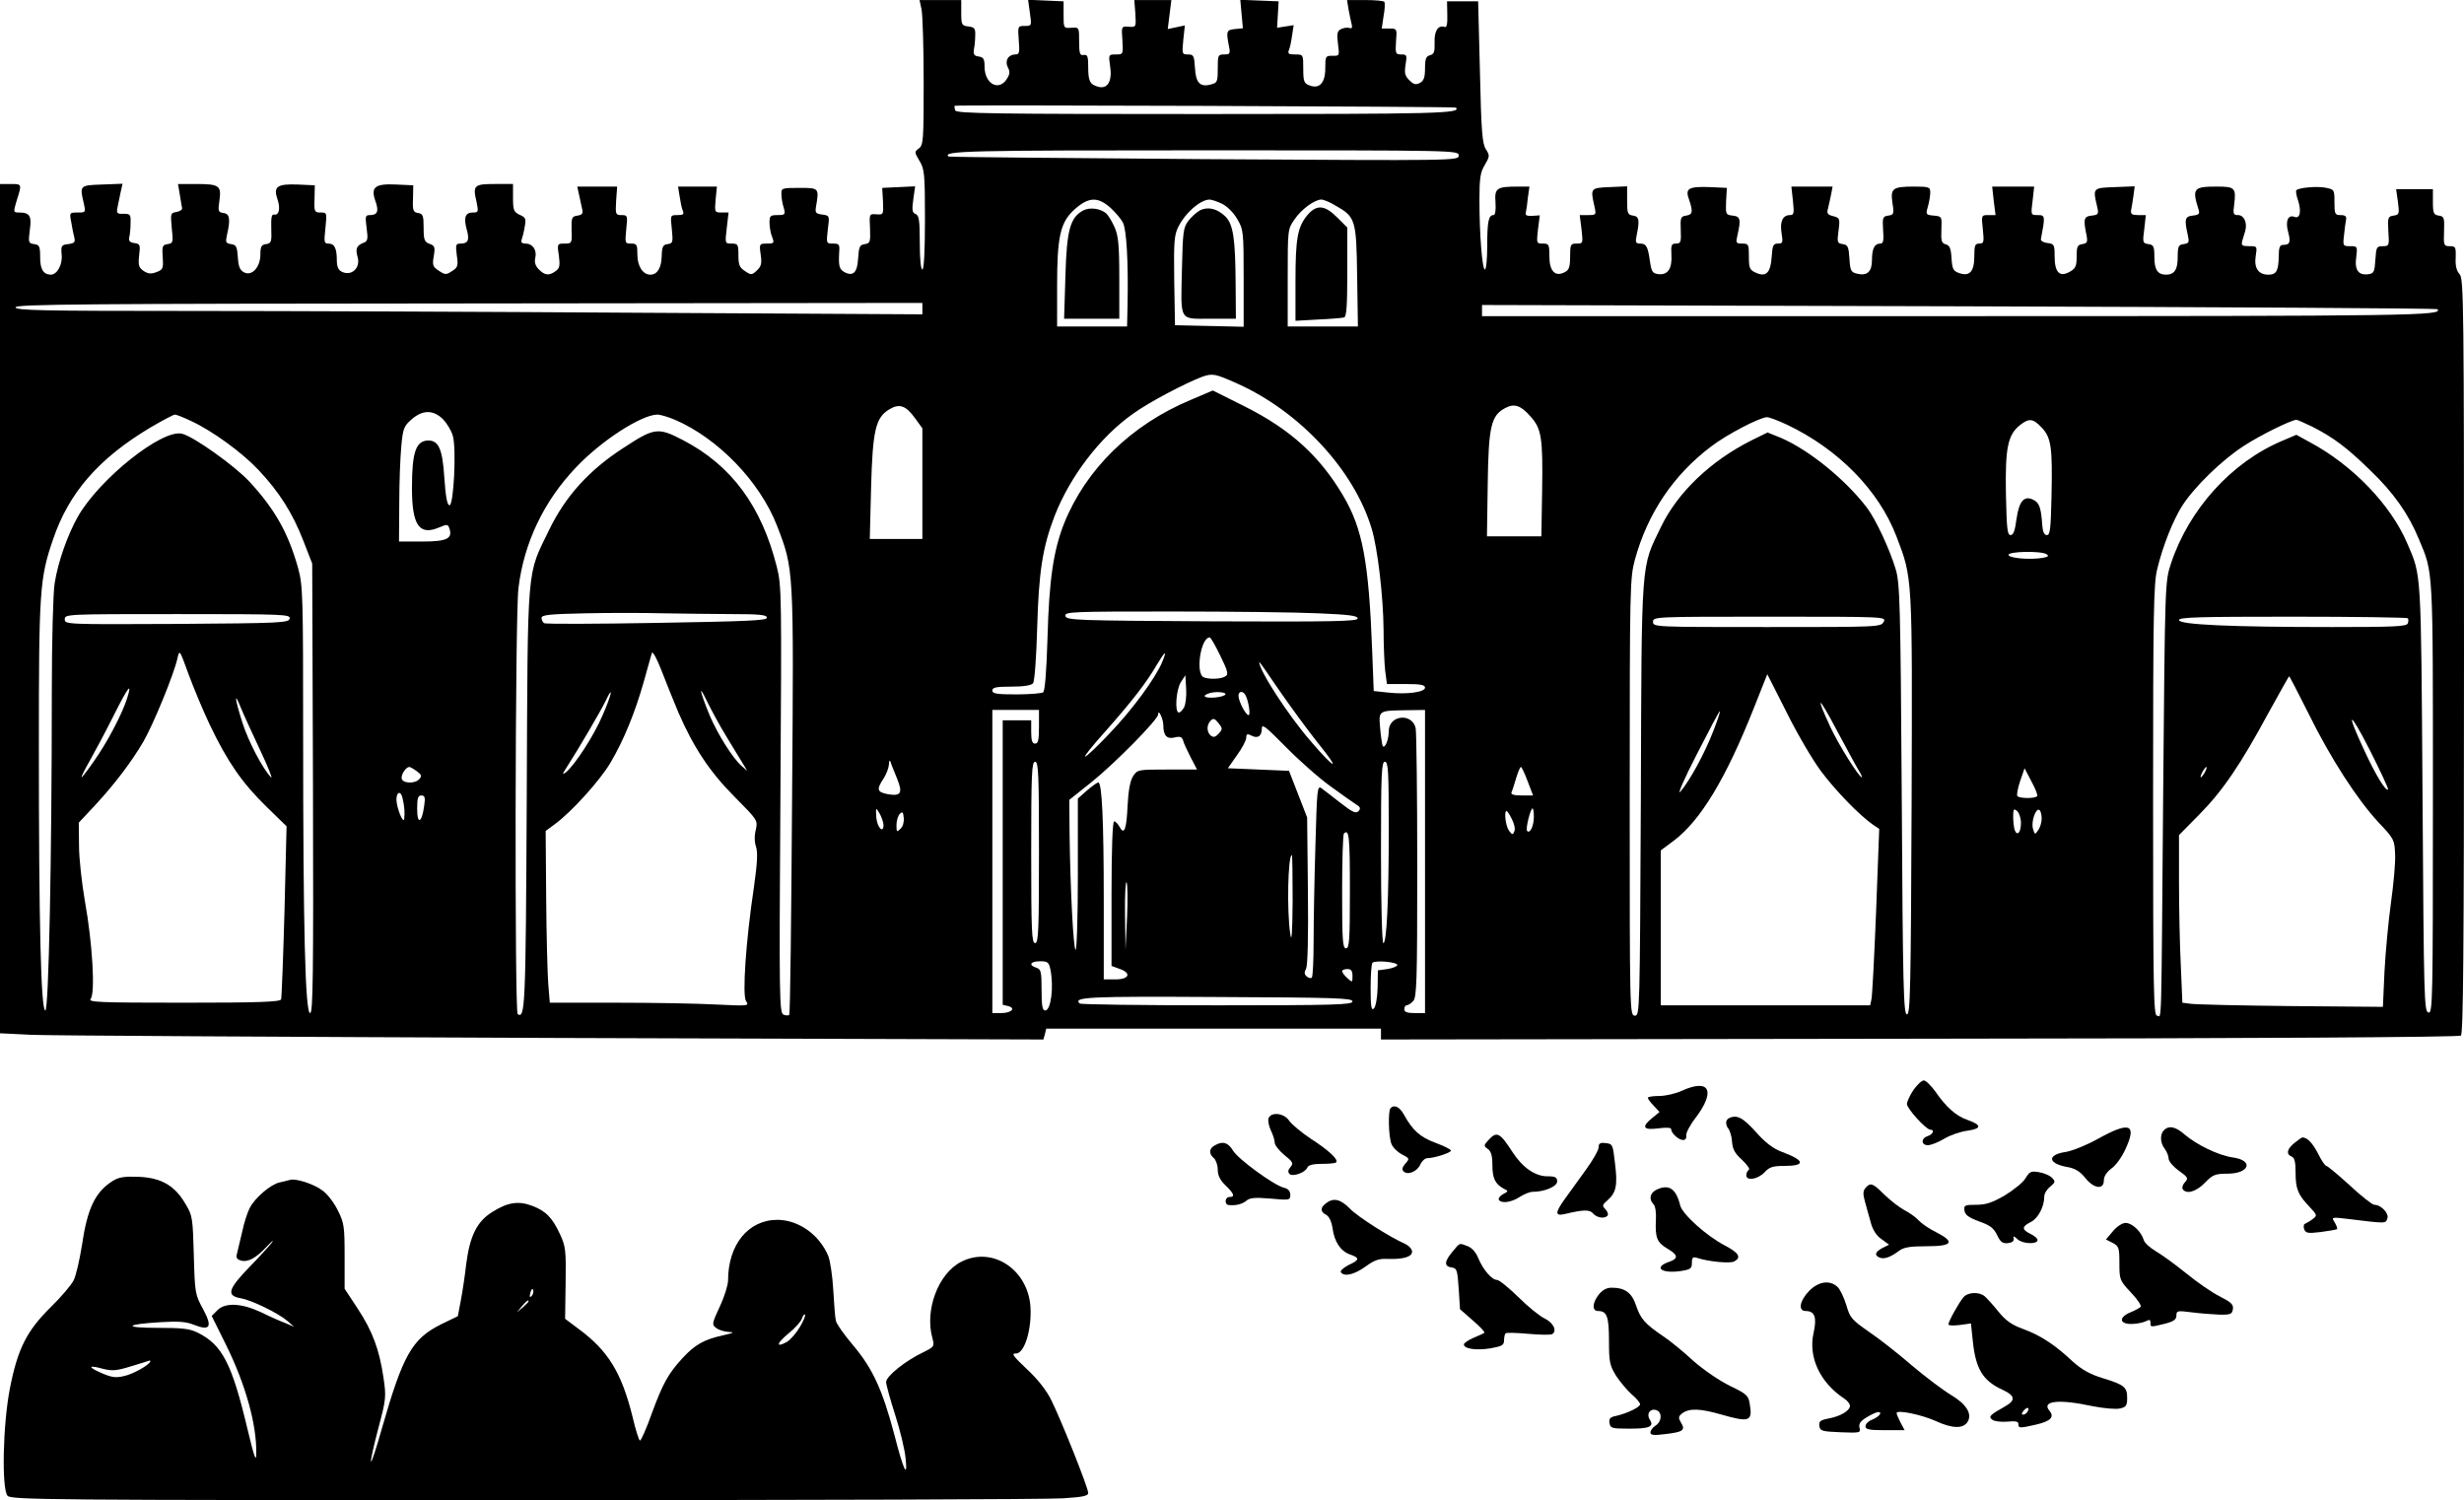 <?xml version="1.0" encoding="UTF-8" standalone="yes"?>
<svg version="1.0" xmlns="http://www.w3.org/2000/svg" width="251.557mm" height="153.168mm" viewBox="0 0 951 579" preserveAspectRatio="xMidYMid meet">
  <g transform="translate(0,579) scale(0.1,-0.1)" fill="#000000" stroke="none">
    <path d="M3557 5753 c4 -21 8 -147 8 -280 0 -224 -1 -243 -19 -256 -17 -13
-17 -14 3 -48 19 -31 21 -49 21 -226 0 -122 -4 -193 -10 -193 -6 0 -10 41 -10
104 0 86 -3 105 -16 110 -13 5 -15 15 -9 57 l7 50 -63 -3 -64 -3 3 -52 c2 -51
2 -52 -25 -50 -28 2 -28 2 -25 -55 2 -52 0 -57 -20 -60 -20 -3 -23 -10 -26
-55 -3 -55 -19 -71 -53 -53 -20 11 -23 24 -20 78 2 29 0 32 -24 32 -26 0 -26
1 -20 54 7 54 7 54 -21 58 -25 3 -28 7 -25 28 13 75 13 75 -64 75 -68 0 -70
-1 -69 -25 0 -14 4 -37 9 -52 7 -26 5 -28 -24 -28 -28 0 -31 -3 -31 -29 0 -16
4 -41 10 -55 9 -24 8 -26 -20 -26 -29 0 -30 -1 -24 -43 5 -34 2 -45 -15 -61
-19 -18 -22 -18 -46 -2 -21 14 -25 24 -25 61 0 42 -2 45 -26 45 -26 0 -26 0
-19 60 l7 60 -27 0 c-27 0 -27 1 -23 50 l5 50 -75 0 -75 0 6 -37 c3 -21 8 -46
12 -55 6 -15 2 -18 -20 -18 -28 0 -28 0 -22 -54 5 -51 4 -55 -16 -58 -18 -2
-22 -10 -23 -45 -1 -47 -17 -73 -44 -73 -29 0 -50 33 -50 78 0 38 -2 42 -24
42 -24 0 -24 2 -19 55 6 53 5 55 -18 55 -23 0 -24 3 -21 55 l4 55 -77 0 -77 0
7 -32 c4 -18 9 -43 12 -55 4 -17 0 -22 -18 -25 -22 -3 -24 -8 -23 -55 2 -52 1
-53 -27 -53 -28 0 -29 0 -22 -46 5 -39 3 -49 -12 -60 -26 -19 -42 -17 -65 6
-14 14 -18 28 -14 45 7 30 -10 55 -38 55 -13 0 -18 5 -15 14 3 8 9 31 12 50 6
32 4 37 -19 47 -23 11 -26 18 -26 66 l0 53 -70 0 c-80 0 -86 -5 -71 -68 8 -40
8 -42 -14 -42 -29 0 -36 -19 -24 -64 12 -42 6 -56 -23 -56 -19 0 -20 -4 -15
-45 6 -40 4 -47 -18 -61 -23 -15 -27 -15 -51 1 -23 15 -26 21 -20 56 6 35 4
41 -16 48 -20 7 -23 16 -23 62 0 48 -3 54 -21 57 -19 3 -22 9 -20 55 l1 52
-66 3 c-82 4 -99 -10 -80 -64 14 -39 8 -54 -21 -54 -18 0 -19 -4 -13 -50 6
-43 4 -51 -12 -57 -26 -10 -32 -22 -23 -54 13 -43 -24 -77 -62 -57 -12 6 -18
20 -18 43 0 47 -9 65 -32 65 -17 0 -18 5 -12 60 6 59 6 60 -19 60 -23 0 -25 3
-23 53 l1 52 -66 3 c-79 3 -95 -8 -78 -57 12 -35 6 -63 -13 -59 -10 2 -12 -12
-11 -54 2 -51 0 -57 -20 -60 -18 -2 -22 -10 -22 -40 0 -49 -33 -85 -63 -69
-16 8 -22 23 -24 59 -3 40 -6 47 -26 50 -21 3 -22 7 -16 35 14 60 11 82 -13
85 -21 3 -22 7 -16 49 8 57 -1 63 -91 63 l-69 0 7 -41 c4 -22 7 -46 9 -52 1
-6 -9 -13 -22 -15 -23 -4 -23 -6 -18 -62 6 -55 5 -59 -16 -62 -20 -3 -22 -8
-19 -51 3 -43 1 -48 -24 -57 -20 -8 -32 -7 -49 4 -19 13 -22 21 -18 60 5 41 4
45 -18 48 -18 2 -23 8 -20 23 3 11 5 36 5 55 1 32 -1 35 -27 35 -26 -1 -28 2
-23 27 3 15 9 42 12 58 l7 31 -79 -3 c-87 -3 -87 -3 -70 -75 7 -32 7 -33 -24
-33 -32 0 -32 -1 -25 -37 3 -21 9 -48 12 -60 4 -18 0 -22 -24 -25 -26 -3 -28
-6 -25 -41 4 -39 -18 -77 -42 -77 -29 1 -41 21 -41 67 0 43 -3 48 -23 51 -22
3 -23 6 -17 54 8 55 0 68 -42 68 -22 0 -22 1 -8 48 20 63 20 62 -25 62 l-40 0
0 -1639 0 -1639 123 -6 c67 -3 973 -8 2013 -12 l1891 -6 6 21 5 21 646 0 646
0 0 -21 0 -21 2078 3 c1295 1 2082 6 2090 12 9 7 12 312 12 1465 0 1361 -1
1457 -17 1474 -12 13 -17 34 -15 64 1 40 0 44 -23 44 -23 0 -24 3 -22 58 2 52
0 57 -20 60 -20 3 -23 9 -23 53 l0 49 -71 0 -71 0 7 -49 c6 -46 5 -50 -17 -53
-21 -3 -23 -7 -20 -60 4 -56 3 -58 -22 -58 -23 0 -25 -4 -28 -52 -3 -47 -6
-53 -26 -56 -39 -6 -55 16 -48 65 5 42 5 43 -23 43 -28 0 -29 1 -24 43 2 23 6
50 8 60 2 12 -3 17 -21 17 -22 0 -24 4 -24 50 0 48 0 49 -36 56 -33 6 -101 0
-111 -10 -3 -3 0 -21 7 -41 13 -41 7 -70 -14 -62 -25 10 -36 -16 -25 -57 11
-41 7 -51 -19 -51 -13 0 -17 -10 -17 -45 -1 -55 -9 -70 -40 -70 -38 0 -56 25
-49 71 6 39 6 39 -25 39 -28 0 -31 3 -27 20 3 11 9 29 12 40 8 31 -5 60 -28
60 -18 0 -20 4 -15 41 8 64 3 69 -67 69 -90 0 -96 -7 -71 -87 6 -18 3 -22 -22
-25 -30 -3 -33 -14 -19 -75 6 -28 5 -32 -16 -35 -20 -3 -23 -8 -23 -51 0 -48
-13 -67 -45 -67 -32 0 -45 19 -45 67 0 43 -3 48 -23 51 -22 3 -23 6 -16 58 l6
54 -30 0 c-23 0 -29 4 -27 18 2 9 6 34 9 55 l5 38 -77 -3 c-85 -3 -85 -3 -68
-75 7 -29 5 -32 -21 -35 -30 -3 -33 -13 -20 -75 5 -27 3 -32 -16 -35 -19 -3
-22 -9 -22 -48 0 -37 -4 -46 -27 -59 -39 -22 -58 -2 -58 60 0 45 -2 48 -27 51
-16 2 -27 8 -26 15 17 89 17 93 -12 93 -27 0 -27 0 -20 55 l6 55 -81 0 -81 0
6 -55 7 -55 -27 0 c-28 0 -28 0 -22 -55 5 -50 4 -55 -14 -55 -16 0 -19 -7 -19
-49 0 -59 -18 -79 -58 -65 -24 8 -27 16 -30 58 -2 37 -7 49 -22 53 -16 4 -19
13 -17 57 2 51 2 51 -30 54 -30 3 -31 4 -22 35 5 18 9 42 9 54 0 21 -4 23 -62
23 -84 0 -92 -7 -84 -63 7 -42 5 -46 -16 -49 -21 -3 -23 -7 -20 -55 3 -42 1
-53 -11 -53 -22 0 -32 -19 -32 -64 0 -45 -19 -62 -58 -52 -23 5 -26 12 -29 59
-3 45 -6 52 -26 55 -21 3 -22 7 -16 52 6 47 5 49 -21 56 -21 5 -25 11 -20 28
3 11 8 36 12 54 l6 32 -80 0 -79 0 6 -55 c5 -47 4 -55 -11 -55 -28 0 -40 -24
-33 -69 6 -37 5 -41 -14 -41 -18 0 -21 -7 -24 -51 -4 -62 -22 -80 -62 -61 -23
10 -26 18 -26 62 0 47 -1 50 -26 50 -24 0 -25 2 -18 33 14 61 11 72 -19 75
-26 3 -27 5 -25 55 l3 52 -65 3 c-83 3 -97 -5 -81 -48 16 -47 14 -58 -11 -62
-21 -3 -23 -8 -21 -55 2 -47 0 -53 -18 -53 -18 0 -20 -5 -18 -44 3 -53 -14
-78 -50 -74 -23 3 -27 9 -33 50 -8 57 -14 68 -38 68 -17 0 -19 5 -13 33 12 58
9 72 -14 75 -21 3 -23 9 -23 58 l0 55 -67 -3 c-75 -3 -75 -4 -59 -75 7 -32 7
-33 -25 -33 l-32 0 7 -55 c6 -54 6 -55 -19 -55 -23 0 -25 -3 -25 -50 0 -39 -4
-52 -20 -60 -37 -20 -60 3 -60 60 0 47 -2 50 -25 50 -25 0 -25 1 -19 55 l7 54
-29 -2 c-21 -1 -28 2 -25 13 2 8 6 34 8 58 l6 42 -44 0 c-83 0 -91 -6 -87 -61
2 -32 -1 -49 -8 -49 -19 0 -24 -26 -24 -121 0 -49 -4 -89 -9 -89 -10 0 -21
133 -21 267 0 85 3 108 21 137 19 33 19 36 4 60 -14 21 -18 69 -23 298 l-7
273 -60 0 -60 0 1 -52 c1 -34 -2 -50 -10 -47 -25 9 -41 -15 -39 -60 1 -36 -2
-45 -18 -49 -15 -4 -19 -14 -19 -51 0 -35 -5 -48 -20 -56 -16 -8 -24 -6 -41
11 -17 17 -19 28 -14 60 6 36 5 39 -17 39 -21 0 -23 3 -20 50 4 49 4 50 -25
50 l-30 0 7 48 c5 26 6 50 3 55 -2 4 -36 7 -74 7 l-70 0 6 -37 c4 -21 9 -46
12 -57 3 -12 1 -17 -8 -14 -8 3 -22 1 -33 -4 -15 -8 -17 -17 -12 -57 6 -46 6
-47 -21 -46 -27 0 -28 -2 -28 -49 0 -56 -23 -81 -62 -65 -20 7 -23 16 -23 64
0 55 0 55 -31 55 -26 0 -30 3 -24 18 4 9 9 34 12 56 l6 39 -32 -5 -32 -5 3 51
3 51 -74 3 -74 3 5 -55 5 -55 -31 -3 c-33 -3 -34 -9 -22 -70 5 -25 2 -28 -19
-28 -24 0 -25 -3 -25 -55 0 -51 -2 -55 -27 -61 -41 -11 -58 6 -61 65 -3 46 -5
51 -27 51 -23 0 -23 2 -18 56 l6 56 -33 -7 -33 -7 7 56 7 56 -71 0 -72 0 4
-52 c3 -53 3 -53 -25 -51 -29 2 -29 2 -25 -53 3 -54 3 -54 -25 -54 -29 0 -29
0 -22 -49 8 -57 -12 -87 -49 -75 -30 9 -36 22 -36 77 0 40 -3 47 -17 45 -15
-3 -18 5 -18 52 0 55 0 55 -30 53 -30 -2 -30 -2 -30 50 l0 52 -69 3 -68 3 7
-51 c7 -49 7 -50 -20 -50 -27 0 -27 -1 -23 -55 4 -47 2 -55 -12 -55 -29 0 -43
-25 -30 -50 9 -17 8 -26 -5 -46 -31 -47 -85 -17 -85 49 0 29 -4 36 -22 39 -18
2 -22 8 -19 28 3 14 5 39 5 55 1 25 -3 30 -26 33 -26 3 -28 6 -28 53 l0 49
-80 0 -81 0 8 -37z m2062 -378 c23 -23 -71 -25 -969 -25 -812 0 -959 2 -963
14 -3 8 -4 16 -2 18 4 4 1929 -3 1934 -7z m11 -185 c0 -20 -3 -20 -982 -14
-541 4 -985 8 -987 10 -25 22 76 24 990 24 974 0 979 0 979 -20z m-1345 -201
c20 -18 42 -44 49 -58 14 -27 21 -151 18 -313 l-2 -88 -135 0 -135 0 0 158 c0
185 12 241 62 289 57 53 93 56 143 12z m431 15 c20 -10 45 -34 59 -59 24 -40
25 -48 25 -229 l0 -187 -132 3 -133 3 -3 172 c-2 154 0 177 17 210 27 53 84
102 119 103 8 0 29 -7 48 -16z m438 -7 c78 -44 81 -54 84 -273 l3 -194 -135 0
-136 0 0 188 c0 185 0 188 26 225 26 39 78 77 104 77 8 0 33 -10 54 -23z
m-1594 -398 l0 -22 -1087 6 c-599 4 -1386 7 -1750 7 -561 0 -663 2 -663 14 0
12 258 14 1750 15 l1750 2 0 -22z m5847 -2 c25 -25 -80 -27 -1848 -27 l-1839
0 0 22 0 21 1841 -5 c1012 -3 1843 -8 1846 -11z m-4630 -288 c240 -108 449
-333 517 -559 23 -75 45 -263 46 -390 0 -58 3 -129 6 -157 l7 -53 73 0 c56 0
74 -3 74 -14 0 -17 -68 -27 -142 -19 l-56 6 -6 156 c-13 344 -37 471 -112 598
-91 154 -205 257 -381 345 l-122 61 -87 -37 c-229 -96 -403 -267 -487 -476
-41 -104 -58 -217 -64 -440 -4 -132 -10 -208 -17 -212 -6 -4 -53 -8 -103 -8
-76 0 -93 3 -93 15 0 12 15 15 74 15 47 0 77 5 83 13 6 6 13 102 16 212 6 218
21 313 67 433 60 154 176 306 304 396 61 44 200 117 266 142 40 14 50 12 137
-27z m-1246 -132 l29 -40 0 -214 0 -213 -101 0 -102 0 5 198 c6 220 17 270 70
302 39 24 64 15 99 -33z m2375 7 c44 -48 49 -83 46 -286 l-3 -178 -105 0 -105
0 3 203 c3 222 13 263 67 292 35 19 60 11 97 -31z m-4196 -12 c15 -16 33 -45
38 -65 14 -51 3 -267 -13 -267 -9 0 -15 33 -20 106 -7 111 -22 144 -62 144
-48 -1 -63 -45 -63 -183 0 -144 28 -185 104 -153 33 14 35 13 41 -5 12 -38
-11 -49 -106 -49 l-89 0 1 148 c0 81 4 180 8 221 6 66 10 77 39 102 43 38 84
38 122 1z m-972 -7 c82 -38 196 -121 260 -189 80 -85 131 -166 172 -271 l35
-90 3 -867 c2 -727 0 -868 -11 -868 -19 0 -27 327 -27 1070 0 539 -1 580 -19
646 -38 137 -90 229 -189 336 -57 61 -214 173 -259 184 -76 20 -318 -173 -402
-319 -40 -71 -77 -175 -90 -258 -6 -36 -11 -222 -11 -420 0 -645 -12 -1229
-25 -1229 -17 0 -25 333 -25 1015 0 607 3 653 55 804 61 180 177 313 377 432
46 27 88 49 93 49 6 0 34 -11 63 -25z m1867 5 c167 -72 328 -239 394 -409 65
-169 65 -159 58 -1064 -3 -450 -7 -821 -11 -824 -3 -3 -13 -3 -22 1 -16 6 -17
64 -12 829 5 794 5 825 -14 900 -59 234 -175 391 -361 488 -98 51 -111 49
-233 -31 -131 -85 -222 -186 -284 -314 -88 -182 -83 -115 -87 -1041 -4 -807
-6 -847 -35 -829 -12 8 -10 1544 3 1644 21 175 98 336 222 466 97 103 252 203
314 204 12 0 42 -9 68 -20z m4292 -19 c198 -94 354 -253 422 -430 63 -165 62
-145 59 -1036 -3 -712 -5 -810 -18 -810 -13 0 -16 101 -20 830 -5 761 -7 835
-24 890 -23 76 -76 190 -110 235 -82 108 -223 223 -332 270 l-52 21 -63 -31
c-157 -79 -285 -201 -349 -335 -77 -159 -74 -111 -77 -1047 -4 -825 -4 -838
-23 -838 -20 0 -20 12 -20 843 0 818 1 845 20 917 49 179 149 327 293 436 61
47 188 113 217 114 8 0 43 -13 77 -29z m983 -11 c37 -39 42 -76 38 -265 -3
-125 -5 -150 -18 -150 -10 0 -16 12 -18 40 -4 63 -11 84 -32 95 -37 20 -57 -3
-67 -72 -6 -46 -12 -63 -23 -63 -13 0 -15 26 -18 160 -3 177 7 227 55 265 35
27 50 25 83 -10z m1043 4 c83 -42 136 -82 224 -168 92 -88 149 -170 189 -267
56 -134 54 -100 54 -997 0 -788 -1 -833 -17 -830 -17 3 -18 53 -23 828 -6 889
-4 855 -59 983 -64 150 -212 303 -377 391 l-51 28 -54 -23 c-196 -82 -361
-265 -430 -474 -23 -70 -23 -72 -30 -880 -8 -957 -5 -865 -24 -865 -13 0 -15
99 -15 831 0 718 2 839 16 893 22 91 61 187 95 242 48 75 155 179 239 233 66
43 181 99 203 101 4 0 31 -12 60 -26z m-1024 -493 c10 -7 6 -10 -15 -14 -48
-8 -127 -2 -132 11 -4 14 125 17 147 3z m-5072 -231 c105 0 133 -3 133 -14 0
-11 -77 -14 -425 -20 -233 -4 -429 -5 -435 -1 -5 3 -10 13 -10 20 0 12 31 15
168 18 92 2 227 2 301 0 74 -1 194 -3 268 -3z m2261 3 c118 -5 152 -9 152 -20
0 -11 -95 -13 -562 -11 -527 3 -563 4 -566 21 -3 16 22 17 411 17 227 0 482
-3 565 -7z m-3970 -20 c-3 -17 -33 -18 -436 -21 -427 -2 -432 -2 -432 18 0 20
6 20 436 20 409 0 435 -1 432 -17z m6152 -13 c-10 -20 -21 -20 -450 -20 -433
0 -440 0 -440 20 0 20 7 20 450 20 448 0 451 0 440 -20z m2023 14 c3 -3 3 -12
0 -20 -4 -12 -55 -14 -292 -14 -391 0 -591 9 -591 27 0 11 78 13 438 13 241 0
441 -3 445 -6z m-4583 -145 c29 -59 32 -72 20 -79 -17 -11 -61 -13 -84 -4 -33
13 -12 154 23 154 4 0 22 -32 41 -71z m-3900 -267 c68 -142 124 -223 217 -314
l79 -77 -8 -328 c-5 -180 -11 -334 -13 -340 -3 -10 -88 -13 -376 -13 -333 0
-370 2 -359 15 18 22 7 214 -22 375 -12 69 -23 166 -23 215 l-1 90 61 65 c78
84 142 169 188 247 39 67 120 265 132 323 8 34 8 33 42 -60 19 -52 56 -141 83
-198z m1808 49 c59 -136 122 -231 217 -326 90 -91 90 -91 82 -128 -6 -23 -5
-48 1 -65 7 -21 5 -64 -8 -155 -32 -213 -45 -416 -31 -440 13 -20 12 -20 -115
-14 -71 4 -244 7 -385 7 l-257 0 -6 73 c-3 39 -7 189 -8 331 l-2 259 34 25
c65 47 175 169 216 238 52 88 95 194 129 314 14 52 29 102 31 110 3 8 20 -23
38 -70 18 -47 47 -118 64 -159z m1868 195 c-26 -63 -115 -184 -202 -275 -47
-50 -90 -91 -96 -91 -5 0 30 44 78 97 102 115 160 190 198 256 33 55 42 61 22
13z m605 -319 c85 -105 62 -98 -31 11 -88 101 -200 274 -200 307 0 3 34 -45
75 -106 42 -61 112 -157 156 -212z m1937 -103 c56 -75 149 -171 201 -207 l24
-16 -12 -318 c-7 -175 -15 -328 -18 -340 l-5 -23 -404 0 -404 0 0 299 0 299
51 38 c103 78 201 241 308 511 l52 131 75 -148 c40 -81 100 -183 132 -226z
m-2458 246 c-6 -11 -15 -20 -20 -20 -17 0 -11 89 8 118 l17 26 3 -52 c2 -28
-2 -61 -8 -72z m4340 -24 c84 -171 188 -332 271 -421 59 -62 61 -67 63 -122 2
-32 -6 -116 -16 -188 -10 -71 -21 -191 -25 -266 l-6 -135 -356 3 c-196 2 -370
6 -387 9 l-31 4 -6 143 c-4 78 -7 223 -7 323 l0 181 78 79 c91 92 160 194 267
392 43 78 79 142 80 142 2 0 35 -65 75 -144z m-8420 57 c-20 -62 -79 -173
-127 -240 -24 -35 -46 -63 -48 -63 -3 0 11 28 31 63 19 34 61 112 92 174 57
114 74 135 52 66z m2315 -148 c27 -44 55 -91 64 -105 l15 -25 -22 19 c-34 30
-92 122 -123 195 -38 93 -45 127 -11 56 16 -33 50 -96 77 -140z m-479 85 c-34
-80 -107 -192 -142 -221 -15 -11 -14 -7 4 21 44 68 130 215 148 252 33 70 26
30 -10 -52z m2404 81 c0 -5 -18 -11 -40 -13 -38 -3 -54 5 -27 15 21 9 67 7 67
-2z m76 -2 c12 -20 22 -79 13 -79 -11 0 -39 54 -39 75 0 17 16 20 26 4z
m-3802 -214 c31 -66 50 -113 42 -105 -32 33 -88 139 -111 213 -29 91 -32 122
-6 57 10 -25 44 -99 75 -165z m6172 -82 c8 -13 12 -23 10 -23 -11 0 -90 126
-121 193 -61 131 -47 124 25 -13 40 -74 78 -145 86 -157z m-3166 172 c0 -51
-3 -65 -15 -65 -11 0 -15 12 -15 45 l0 45 -55 0 -55 0 0 -549 0 -549 21 -5
c31 -8 13 -27 -27 -27 l-34 0 0 585 0 585 90 0 90 0 0 -65z m1490 -520 l0
-585 -40 0 c-29 0 -40 4 -40 15 0 8 4 15 9 15 5 0 17 7 25 16 14 14 16 74 16
518 0 277 -3 518 -6 535 -13 61 -104 52 -104 -11 0 -32 -14 -67 -23 -58 -2 3
-7 33 -10 67 -6 72 -9 70 101 72 l72 1 0 -585z m1112 502 c-33 -85 -89 -188
-126 -232 -14 -16 13 47 62 142 48 94 88 170 90 168 2 -2 -10 -37 -26 -78z
m-2122 23 c0 -39 14 -54 44 -46 20 5 28 2 32 -11 2 -10 16 -39 29 -65 l25 -48
-115 0 c-112 0 -115 0 -132 -26 -11 -18 -18 -54 -21 -113 -4 -92 -13 -116 -31
-82 -7 12 -16 21 -21 21 -6 0 -10 -106 -10 -279 l0 -279 30 -11 c48 -16 39
-41 -15 -41 l-45 0 0 303 c0 312 -7 457 -21 457 -5 0 -24 -14 -44 -31 l-35
-31 0 -295 c0 -162 -4 -292 -9 -289 -8 6 -20 224 -23 450 l-1 129 84 67 c89
71 259 243 259 263 0 24 20 -18 20 -43z m4727 -247 c-9 -8 -48 56 -91 149 -74
158 -60 161 20 4 41 -81 73 -150 71 -153z m-4513 216 c-13 -14 -20 -16 -31 -8
-16 14 -17 41 0 58 10 10 16 8 30 -10 16 -20 16 -23 1 -40z m433 -205 c44 -32
89 -64 99 -70 15 -9 16 -15 7 -25 -10 -10 -24 -3 -69 32 -31 24 -64 50 -74 57
-16 11 -17 -3 -23 -220 -4 -128 -7 -294 -7 -369 0 -75 -3 -139 -7 -142 -3 -4
-12 -2 -19 4 -10 8 -11 16 -3 30 6 13 9 121 7 302 l-3 282 -35 90 -35 90 -118
5 -118 5 35 50 c20 27 36 58 36 68 0 14 4 16 18 9 25 -14 42 -4 42 25 0 21 12
12 93 -70 51 -52 129 -121 174 -153z m-1675 32 c23 -57 16 -70 -36 -61 -41 8
-44 18 -16 60 11 17 20 41 21 55 0 14 3 18 6 10 2 -8 14 -37 25 -64z m548
-286 c0 -304 -2 -350 -15 -350 -13 0 -15 46 -15 350 0 304 2 350 15 350 13 0
15 -46 15 -350z m1350 92 c0 -279 -8 -442 -21 -442 -5 0 -9 158 -9 350 0 304
2 350 15 350 13 0 15 -35 15 -258z m-3752 222 c18 -13 21 -19 11 -30 -17 -21
-69 -18 -69 4 0 17 18 42 30 42 3 0 16 -7 28 -16z m4288 -39 l21 -55 -44 0
c-32 0 -43 4 -39 13 3 6 11 31 18 55 7 23 15 42 18 42 3 0 15 -25 26 -55z
m1967 -57 c-6 -11 -71 -10 -77 0 -3 5 2 31 11 58 l17 49 26 -50 c15 -27 25
-53 23 -57z m647 92 c-6 -11 -13 -20 -16 -20 -2 0 0 9 6 20 6 11 13 20 16 20
2 0 0 -9 -6 -20z m-6956 -102 c7 -29 9 -59 6 -78 -3 -23 -29 41 -30 73 0 33
18 36 24 5z m83 -29 c-9 -66 -27 -73 -27 -11 0 41 3 52 16 52 14 0 16 -8 11
-41z m1773 -72 c0 -37 -25 -10 -28 29 -2 39 -2 39 13 14 8 -14 14 -33 15 -43z
m2510 31 c0 -36 -15 -67 -26 -55 -7 7 13 87 21 87 3 0 5 -15 5 -32z m1880 -24
c0 -36 -14 -53 -24 -28 -3 9 -6 32 -6 51 0 30 2 34 15 23 8 -7 15 -27 15 -46z
m80 17 c0 -15 -6 -35 -14 -46 -12 -17 -13 -17 -20 8 -7 28 12 80 25 71 5 -3 9
-18 9 -33z m-4404 -39 c-15 -15 -16 -14 -16 14 0 16 6 36 13 43 10 10 13 7 15
-15 2 -15 -3 -34 -12 -42z m2359 37 c9 -17 14 -38 10 -47 -6 -15 -8 -15 -21 2
-13 18 -20 76 -9 76 2 0 12 -14 20 -31z m-625 -274 c0 -193 -2 -225 -15 -225
-13 0 -15 31 -15 218 0 120 3 222 7 225 20 20 23 -13 23 -218z m-221 -42 c-1
-126 -4 -163 -9 -128 -14 88 -9 305 6 305 2 0 3 -80 3 -177z m-639 -63 l-6
-125 -2 135 c-1 73 2 130 6 125 4 -6 5 -66 2 -135z m-296 -201 c14 -69 2 -159
-20 -159 -11 0 -14 19 -14 79 0 71 -2 80 -20 86 -32 10 -23 25 14 25 30 0 34
-4 40 -31z m1339 16 c-1 -5 -19 -12 -38 -15 l-37 -5 -1 -67 c-1 -38 -7 -72
-14 -80 -10 -10 -13 6 -13 78 0 50 3 94 7 98 11 11 98 3 96 -9z m-173 -42 c0
-25 0 -26 -20 -8 -11 10 -20 22 -20 27 0 4 9 8 20 8 15 0 20 -7 20 -27z m0
-98 c0 -13 -68 -15 -523 -15 -288 0 -527 3 -530 7 -26 25 31 28 532 25 453 -2
521 -4 521 -17z"/>
    <path d="M4181 4978 c-51 -27 -64 -76 -69 -255 l-5 -163 107 0 106 0 0 158 c0
130 -4 164 -19 197 -10 22 -24 45 -32 52 -23 19 -63 24 -88 11z"/>
    <path d="M4631 4978 c-13 -7 -34 -26 -45 -41 -19 -25 -21 -45 -24 -178 -5
-213 -13 -199 108 -199 l100 0 -1 133 c-1 175 -9 232 -40 262 -31 30 -67 39
-98 23z"/>
    <path d="M5046 4960 c-38 -46 -46 -90 -46 -256 l0 -152 88 5 c48 2 93 6 100 8
9 3 12 47 12 176 l0 171 -39 39 c-48 48 -79 51 -115 9z"/>
    <path d="M7385 1583 c-14 -21 -25 -45 -25 -54 0 -18 74 -99 90 -99 18 0 11
-18 -10 -25 -26 -8 -26 -35 1 -35 11 0 40 11 63 25 23 14 64 28 90 31 55 8 55
22 1 41 -45 15 -84 50 -126 111 -17 23 -36 42 -44 42 -8 0 -26 -17 -40 -37z"/>
    <path d="M6491 1580 c-24 -11 -63 -20 -87 -20 -24 0 -44 -3 -44 -7 0 -4 10
-18 23 -31 l22 -24 -27 -22 c-44 -35 -37 -49 22 -41 32 4 50 3 50 -3 0 -16 29
-42 46 -42 9 0 14 7 12 18 -1 9 14 39 35 66 80 105 56 155 -52 106z"/>
    <path d="M5367 1513 c-10 -10 -8 -108 3 -137 5 -14 23 -32 40 -41 31 -16 31
-17 14 -36 -12 -14 -14 -23 -7 -30 16 -16 53 -1 65 27 6 13 18 24 27 24 27 0
91 21 91 29 0 5 -27 18 -59 30 -60 22 -89 48 -123 110 -16 29 -37 39 -51 24z"/>
    <path d="M4896 1474 c-3 -9 1 -30 9 -47 8 -16 15 -38 15 -48 0 -9 17 -30 37
-47 33 -26 36 -32 24 -46 -10 -11 -11 -20 -4 -27 12 -12 61 5 69 25 3 9 22 14
55 14 28 0 53 2 56 6 10 10 -28 46 -98 91 -36 24 -73 55 -83 69 -19 30 -70 36
-80 10z"/>
    <path d="M6664 1465 c-4 -8 -1 -22 6 -30 7 -9 14 -32 15 -52 2 -28 11 -45 38
-69 20 -19 32 -36 27 -39 -6 -4 -10 -13 -10 -21 0 -23 44 -16 70 11 19 21 33
25 76 25 84 0 81 21 -8 54 -33 12 -64 35 -101 77 -40 44 -61 59 -81 59 -15 0
-29 -7 -32 -15z"/>
    <path d="M8096 1394 c-43 -24 -98 -46 -123 -50 -75 -11 -69 -46 10 -59 26 -5
46 -17 65 -41 33 -42 72 -47 72 -10 0 16 11 32 29 46 17 11 41 45 55 76 44 96
16 107 -108 38z"/>
    <path d="M8352 1428 c-16 -16 -15 -49 3 -72 8 -11 15 -28 15 -38 0 -10 18 -31
39 -46 36 -26 38 -30 24 -45 -8 -8 -12 -20 -9 -26 14 -22 52 -11 86 24 30 31
40 35 86 35 87 0 104 52 20 63 -54 8 -137 48 -184 88 -35 31 -61 36 -80 17z"/>
    <path d="M5744 1389 c-18 -20 -18 -22 -1 -34 12 -9 17 -26 17 -62 0 -51 11
-73 44 -91 19 -9 18 -10 -3 -21 -12 -7 -19 -16 -16 -22 10 -15 48 -10 80 11
17 11 39 20 50 20 47 0 95 21 95 40 0 16 -7 20 -38 20 -47 0 -96 34 -134 93
-50 77 -61 82 -94 46z"/>
    <path d="M8856 1379 c-29 -23 -34 -44 -11 -53 11 -4 15 -21 15 -61 0 -64 9
-86 54 -133 30 -32 30 -34 12 -47 -10 -8 -24 -16 -29 -18 -6 -2 -7 -11 -4 -21
6 -16 15 -17 65 -11 31 4 59 9 62 11 2 3 -2 14 -9 26 -13 20 -12 21 46 14 155
-19 150 -19 157 1 8 19 -24 53 -50 53 -8 0 -51 34 -95 75 -45 41 -86 75 -90
75 -5 0 -20 22 -33 49 -21 40 -41 61 -60 61 -2 0 -15 -9 -30 -21z"/>
    <path d="M4688 1369 c-22 -12 -23 -32 -3 -49 8 -7 15 -27 15 -44 0 -23 9 -41
30 -61 33 -32 38 -45 15 -45 -18 0 -20 -30 -2 -31 27 -3 53 4 68 17 12 11 33
13 92 8 74 -7 77 -6 77 14 0 15 -8 24 -25 28 -39 10 -175 109 -196 143 -19 32
-41 38 -71 20z"/>
    <path d="M6170 1362 c0 -11 -22 -50 -50 -88 -27 -38 -63 -88 -80 -111 -38 -53
-39 -67 -2 -59 75 18 98 18 111 2 15 -17 46 -21 56 -7 3 5 -1 16 -9 24 -13 13
-12 17 9 35 33 29 39 58 28 144 -8 70 -9 73 -35 76 -22 3 -28 -1 -28 -16z"/>
    <path d="M7818 1243 c-9 -16 -45 -45 -79 -66 -50 -29 -74 -37 -112 -37 -44 0
-48 -2 -45 -22 2 -17 16 -27 56 -42 43 -15 57 -26 70 -53 13 -27 21 -33 42
-31 16 2 24 8 22 18 -3 11 1 10 16 -4 21 -18 78 -19 76 -1 -1 6 -13 16 -28 23
-34 17 -33 28 3 46 28 15 51 59 51 98 0 11 10 28 23 38 20 17 21 20 6 35 -8 8
-31 18 -50 21 -30 5 -36 2 -51 -23z"/>
    <path d="M435 1232 c-68 -43 -98 -106 -119 -250 -9 -56 -23 -117 -32 -134 -9
-18 -49 -65 -89 -104 -92 -91 -127 -160 -157 -314 -27 -139 -32 -385 -9 -413
12 -16 161 -17 1995 -17 1089 0 2025 3 2078 7 78 5 98 9 98 21 0 20 -103 278
-142 357 -19 39 -53 82 -95 121 -53 50 -61 61 -42 60 33 -1 62 94 56 182 -11
144 -148 233 -267 172 -89 -45 -142 -187 -111 -296 8 -30 7 -32 -35 -53 -70
-33 -144 -93 -144 -115 0 -10 16 -68 35 -127 19 -59 37 -134 40 -166 9 -83 -7
-51 -43 89 -46 174 -84 256 -158 344 -35 41 -66 85 -68 97 -3 12 -7 66 -10
119 -3 54 -12 112 -19 130 -35 83 -114 139 -196 140 -113 0 -191 -96 -191
-234 0 -17 -14 -63 -32 -101 -31 -67 -31 -70 -13 -83 10 -8 33 -14 49 -15 23
0 17 -4 -24 -13 -73 -16 -108 -36 -156 -88 -55 -60 -76 -98 -119 -215 -20 -57
-41 -103 -45 -103 -4 0 -17 42 -29 93 -42 169 -94 254 -208 338 l-52 39 2 137
c2 125 0 143 -21 188 -30 65 -55 91 -108 111 -53 20 -95 14 -156 -25 -58 -37
-85 -92 -99 -202 -5 -46 -15 -110 -21 -141 l-11 -58 -66 -32 c-111 -56 -146
-118 -227 -401 -21 -75 -40 -133 -42 -128 -2 6 11 63 28 128 30 112 31 122 20
196 -16 108 -42 179 -100 267 l-50 76 0 125 c0 115 -2 129 -26 177 -14 29 -40
63 -58 76 -33 26 -105 49 -127 42 -8 -2 -26 -7 -41 -10 -34 -8 -94 -59 -114
-98 -9 -17 -22 -57 -29 -91 -8 -34 -17 -72 -20 -84 -5 -16 -2 -23 14 -28 27
-8 58 8 101 54 19 20 28 28 20 16 -8 -11 -47 -54 -88 -96 -83 -86 -89 -110
-32 -120 41 -7 144 -57 180 -88 l25 -22 -35 15 c-19 7 -62 26 -94 42 -76 35
-137 37 -167 7 l-22 -22 56 -113 c75 -152 118 -307 116 -417 0 -37 -7 -19 -34
94 -60 252 -97 324 -191 371 -32 16 -60 19 -156 19 -135 0 -126 14 14 22 65 4
96 2 126 -10 63 -25 73 -9 36 60 -31 56 -32 62 -36 209 -4 142 -5 153 -32 197
-41 71 -93 101 -180 105 -56 2 -77 -1 -101 -16z m1617 -444 c-8 -8 -9 -4 -5
13 4 13 8 18 11 10 2 -7 -1 -18 -6 -23z m-12 -21 c0 -2 -10 -12 -22 -23 l-23
-19 19 23 c18 21 26 27 26 19z m1047 -99 c-14 -24 -37 -50 -51 -58 -43 -23
-39 -5 8 34 25 20 48 46 51 57 4 11 9 18 12 15 3 -3 -6 -25 -20 -48z m-2507
-132 c0 -12 -66 -50 -101 -57 -32 -8 -49 -5 -86 11 -56 24 -53 33 4 17 36 -9
53 -8 110 10 37 11 69 21 71 22 1 0 2 -1 2 -3z"/>
    <path d="M7200 1205 c-10 -12 -10 -24 -2 -53 6 -20 15 -56 22 -79 7 -28 21
-51 41 -65 l30 -22 -26 -13 c-28 -15 -32 -28 -10 -37 18 -7 42 2 74 26 19 14
42 18 107 18 100 0 111 16 37 54 -27 13 -57 34 -68 46 -11 12 -36 30 -56 40
-19 10 -53 37 -76 59 -45 45 -54 48 -73 26z"/>
    <path d="M6393 1198 c-25 -12 -30 -37 -11 -56 7 -7 11 -33 9 -62 -3 -67 4 -85
44 -109 43 -25 44 -39 5 -52 -59 -21 -27 -45 45 -35 40 6 45 10 45 32 0 21 4
24 20 19 46 -15 126 -22 143 -14 29 16 19 33 -36 62 -71 37 -163 120 -172 154
-16 66 -44 84 -92 61z"/>
    <path d="M5118 1146 c-23 -17 -23 -33 1 -45 11 -7 20 -25 24 -51 7 -53 31 -89
68 -102 38 -13 37 -21 -7 -41 -19 -10 -32 -22 -29 -27 12 -19 52 -10 96 22 33
24 52 31 84 29 61 -2 95 8 95 28 0 10 -12 23 -27 30 -64 29 -183 105 -214 137
-35 36 -63 42 -91 20z"/>
    <path d="M8155 1038 l-27 -32 26 -13 c24 -13 26 -19 26 -79 0 -63 1 -66 45
-113 25 -26 41 -51 37 -55 -4 -4 -22 -14 -39 -21 -46 -19 -44 -45 3 -45 19 0
44 5 55 10 15 8 19 7 19 -5 0 -18 -1 -18 56 -4 34 9 44 16 44 32 0 18 4 19 58
12 31 -4 80 -8 107 -9 44 -1 50 2 53 21 3 18 -7 27 -50 49 -29 14 -88 55 -131
90 -43 35 -96 73 -117 85 -22 13 -43 32 -46 43 -10 33 -45 66 -70 66 -13 0
-34 -14 -49 -32z"/>
    <path d="M5606 959 c-32 -38 -33 -57 -3 -61 20 -3 22 -9 27 -82 l5 -79 49 -43
c28 -24 48 -45 45 -48 -2 -2 -21 -11 -41 -19 -21 -9 -38 -21 -38 -26 0 -17 48
-24 103 -15 44 8 52 12 52 31 0 12 3 24 6 27 3 3 42 2 87 -2 45 -4 87 -5 93
-1 20 12 4 44 -29 60 -18 8 -64 45 -101 82 -38 37 -75 67 -83 67 -20 0 -53 38
-72 83 -9 23 -25 41 -41 47 -34 13 -29 15 -59 -21z"/>
    <path d="M6982 807 c-36 -37 -43 -77 -13 -77 35 0 44 -24 31 -83 -22 -94 24
-193 118 -255 12 -8 22 -20 22 -28 0 -19 -38 -41 -83 -49 -31 -6 -38 -11 -35
-29 3 -19 10 -21 82 -24 75 -3 78 -2 73 17 -4 15 3 26 28 41 18 11 38 20 44
20 19 0 2 -20 -25 -30 -13 -5 -24 -16 -24 -25 0 -12 14 -15 75 -15 l76 0 -16
30 c-8 16 -15 32 -15 36 0 14 97 -6 152 -31 63 -29 105 -30 122 -3 19 31 -5
69 -64 104 -30 18 -98 69 -150 113 -52 45 -127 104 -167 131 -66 46 -73 54
-87 103 -9 29 -24 61 -34 70 -30 28 -74 21 -110 -16z"/>
    <path d="M6171 794 c-26 -33 -27 -64 -3 -64 34 0 42 -21 42 -115 0 -83 3 -95
28 -136 16 -24 43 -56 60 -71 18 -15 32 -32 32 -38 0 -11 -49 -35 -93 -45 -22
-4 -28 -11 -25 -27 3 -20 9 -22 68 -22 85 -1 105 7 88 34 -15 23 1 46 26 37
22 -9 20 -44 -4 -59 -11 -7 -20 -19 -20 -27 0 -10 12 -12 58 -6 68 8 78 15 60
44 -11 19 -11 24 6 37 27 19 68 18 151 -6 108 -31 120 -26 108 43 -5 31 -12
37 -76 68 -41 20 -101 61 -142 97 -38 35 -90 78 -115 94 -72 49 -88 68 -105
118 -17 51 -43 70 -95 70 -19 0 -35 -9 -49 -26z"/>
    <path d="M7578 783 c-17 -20 -58 -93 -58 -105 0 -4 20 -5 44 -2 l43 6 7 -66
c11 -110 39 -156 117 -191 47 -22 49 -40 8 -63 -59 -33 -66 -40 -49 -52 8 -6
34 -9 58 -7 31 3 42 1 42 -9 0 -17 5 -17 70 -2 55 13 70 29 50 53 -32 38 35
46 165 18 45 -9 93 -13 108 -9 23 5 27 12 27 40 0 42 -10 51 -95 77 -49 15
-80 33 -114 63 -70 66 -124 101 -191 126 -47 17 -70 34 -98 69 -20 25 -44 51
-52 58 -22 18 -65 16 -82 -4z m247 -442 c-3 -6 -11 -11 -17 -11 -6 0 -6 6 2
15 14 17 26 13 15 -4z"/>
  </g>
</svg>